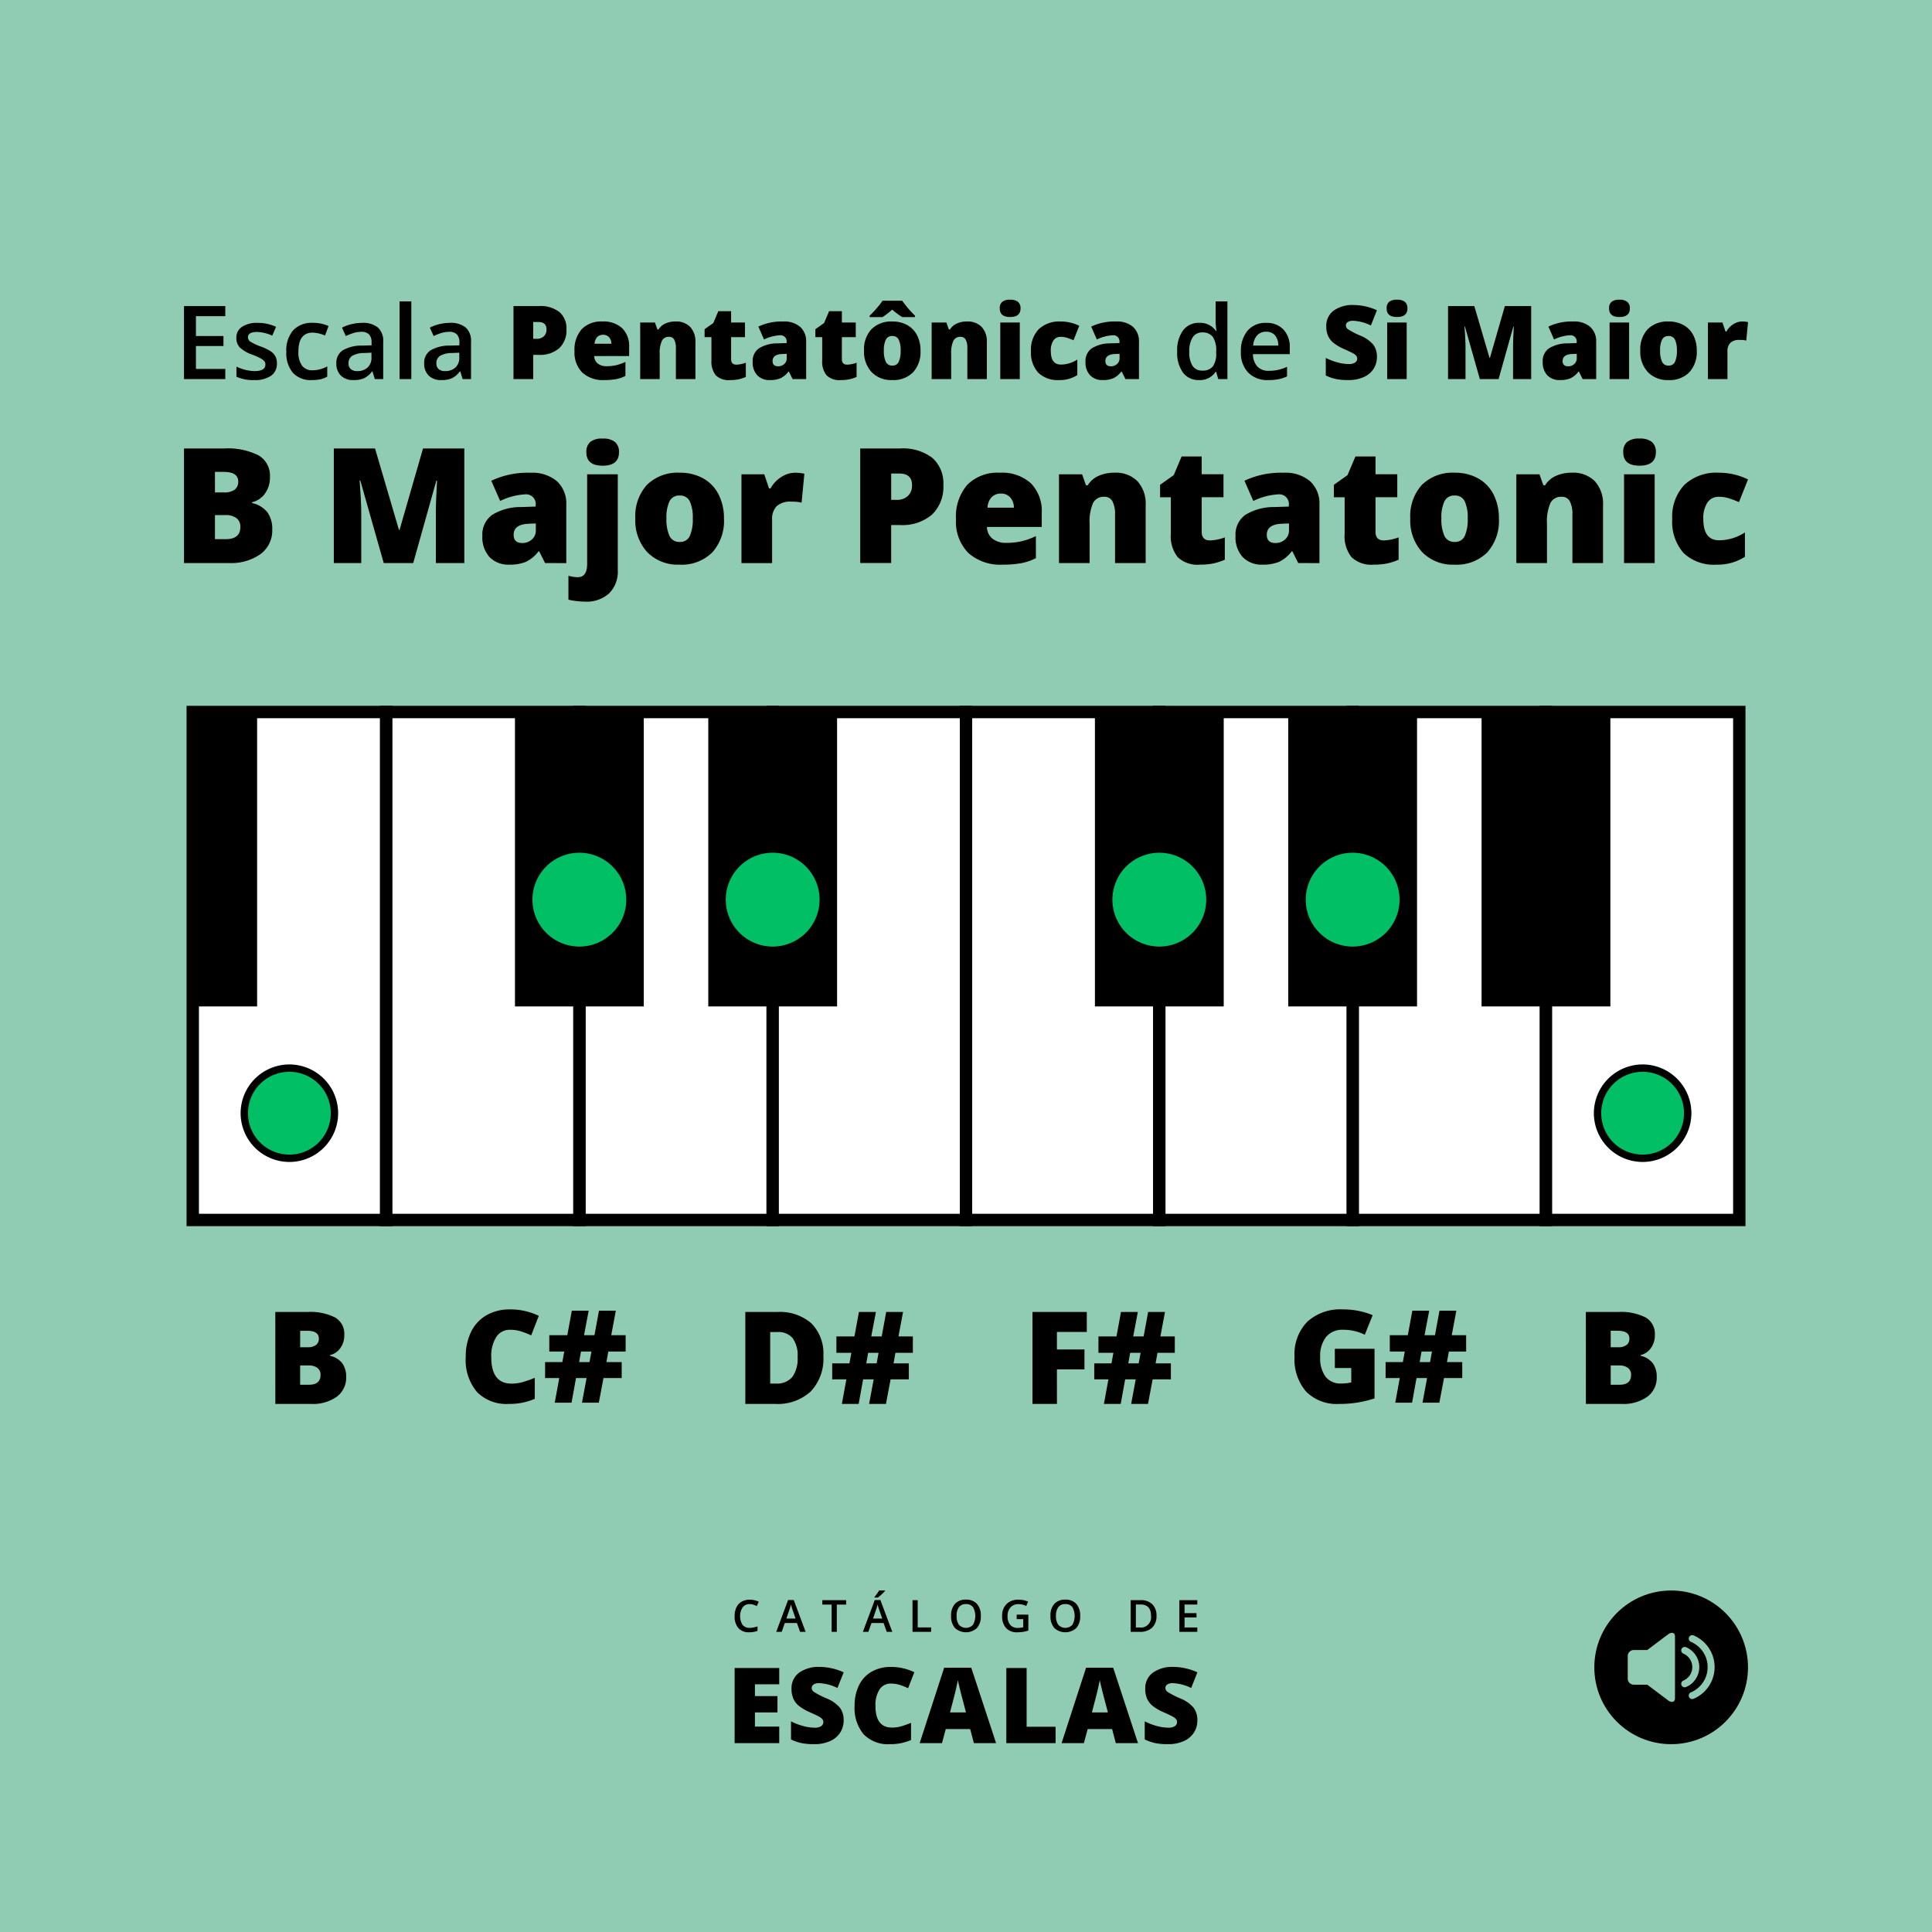 <svg xmlns="http://www.w3.org/2000/svg" width="300" height="300"><g transform="translate(943.01 -776.858)"><path fill="#8fccb3" d="M-943.01 776.858h300v300h-300z"/><circle cx="11.932" cy="11.932" r="11.932" transform="translate(-695.445 1023.83)"/><path d="m-683.983 1030.632-3.24 2.439h-2.1a.936.936 0 0 0-.933.933v3.517a.936.936 0 0 0 .933.933h2.1l3.24 2.44c.492.37 1.063.311 1.063-.332v-9.6c0-.641-.57-.701-1.063-.33ZM-680.031 1040.645a.542.542 0 0 1-.708-.289.541.541 0 0 1 .289-.707 4.263 4.263 0 0 0 .718-.392 4.268 4.268 0 0 0 .634-.523 4.322 4.322 0 0 0 .523-.633 4.25 4.25 0 0 0 .391-.718 4.3 4.3 0 0 0 .251-.81 4.361 4.361 0 0 0 .082-.849 4.361 4.361 0 0 0-.082-.849 4.234 4.234 0 0 0-.251-.809 4.246 4.246 0 0 0-.391-.718 4.33 4.33 0 0 0-.523-.634 4.329 4.329 0 0 0-.634-.523 4.318 4.318 0 0 0-.718-.391.542.542 0 0 1-.289-.708.541.541 0 0 1 .708-.288 5.383 5.383 0 0 1 .905.489 5.406 5.406 0 0 1 .794.654 5.4 5.4 0 0 1 .655.795 5.332 5.332 0 0 1 .488.905 5.233 5.233 0 0 1 .314 1.016 5.345 5.345 0 0 1 .108 1.061 5.337 5.337 0 0 1-.108 1.061 5.24 5.24 0 0 1-.314 1.017 5.37 5.37 0 0 1-.488.905 5.339 5.339 0 0 1-.655.794 5.4 5.4 0 0 1-.794.655 5.374 5.374 0 0 1-.905.489Z" fill="#8fccb3"/><path d="M-681.2 1038.816a.54.54 0 0 1-.708-.288.54.54 0 0 1 .288-.708 2.285 2.285 0 0 0 .383-.21 2.283 2.283 0 0 0 .338-.279 2.234 2.234 0 0 0 .279-.338 2.291 2.291 0 0 0 .21-.383 2.184 2.184 0 0 0 .133-.432 2.228 2.228 0 0 0 .043-.453 2.3 2.3 0 0 0-.043-.454 2.228 2.228 0 0 0-.133-.432 2.244 2.244 0 0 0-.21-.382 2.245 2.245 0 0 0-.279-.339 2.271 2.271 0 0 0-.721-.488.541.541 0 0 1-.288-.708.54.54 0 0 1 .708-.288 3.357 3.357 0 0 1 1.068.717 3.484 3.484 0 0 1 .411.5 3.366 3.366 0 0 1 .307.57 3.36 3.36 0 0 1 .2.639 3.357 3.357 0 0 1 .069.666 3.356 3.356 0 0 1-.069.666 3.384 3.384 0 0 1-.2.639 3.4 3.4 0 0 1-.307.57 3.418 3.418 0 0 1-.411.5 3.374 3.374 0 0 1-.5.411 3.471 3.471 0 0 1-.568.304Z" fill="#8fccb3"/><path d="M-826.6 1025.946a1.326 1.326 0 0 0-1.091.492 2.578 2.578 0 0 0-.015 2.728 1.351 1.351 0 0 0 1.106.465 2.949 2.949 0 0 0 .606-.063c.2-.041.4-.095.61-.16v.691a3.686 3.686 0 0 1-1.315.218 2.1 2.1 0 0 1-1.66-.654 2.742 2.742 0 0 1-.579-1.874 3.031 3.031 0 0 1 .281-1.343 2.012 2.012 0 0 1 .813-.883 2.457 2.457 0 0 1 1.25-.306 3.1 3.1 0 0 1 1.394.316l-.29.671a4.165 4.165 0 0 0-.527-.207 1.893 1.893 0 0 0-.583-.091ZM-818.772 1030.25l-.491-1.367h-1.883l-.481 1.367h-.849l1.842-4.943h.876l1.842 4.943Zm-.7-2.061-.462-1.34c-.034-.09-.08-.231-.14-.424s-.1-.335-.123-.425a7.283 7.283 0 0 1-.266.906l-.444 1.283ZM-813.069 1030.25h-.805v-4.233h-1.448v-.69h3.7v.69h-1.448ZM-805.316 1030.25l-.491-1.367h-1.883l-.481 1.367h-.849l1.842-4.943h.876l1.842 4.943Zm-.7-2.061-.462-1.34c-.034-.09-.08-.231-.14-.424s-.1-.335-.122-.425a7.469 7.469 0 0 1-.267.906l-.444 1.283Zm-1.209-3.257v-.084q.191-.235.4-.525t.322-.495h.919v.07a7.1 7.1 0 0 1-.523.531 7.2 7.2 0 0 1-.588.5ZM-801.314 1030.25v-4.923h.805v4.233h2.084v.69ZM-790.708 1027.782a2.694 2.694 0 0 1-.6 1.869 2.527 2.527 0 0 1-3.415.005 2.71 2.71 0 0 1-.6-1.881 2.669 2.669 0 0 1 .6-1.872 2.213 2.213 0 0 1 1.714-.654 2.17 2.17 0 0 1 1.7.664 2.689 2.689 0 0 1 .601 1.869Zm-3.758 0a2.206 2.206 0 0 0 .367 1.379 1.494 1.494 0 0 0 2.112.064l.059-.059a2.8 2.8 0 0 0 0-2.758 1.28 1.28 0 0 0-1.08-.468 1.3 1.3 0 0 0-1.092.468 2.182 2.182 0 0 0-.366 1.374ZM-785.141 1027.58h1.812v2.471a5.189 5.189 0 0 1-.853.206 5.962 5.962 0 0 1-.885.06 2.22 2.22 0 0 1-1.724-.661 2.667 2.667 0 0 1-.606-1.867 2.491 2.491 0 0 1 .684-1.861 2.57 2.57 0 0 1 1.882-.672 3.689 3.689 0 0 1 1.462.3l-.283.671a2.848 2.848 0 0 0-1.2-.277 1.619 1.619 0 0 0-1.246.495 1.918 1.918 0 0 0-.457 1.354 2.022 2.022 0 0 0 .412 1.372 1.5 1.5 0 0 0 1.188.469 3.907 3.907 0 0 0 .835-.1v-1.269h-1.021ZM-775.279 1027.782a2.691 2.691 0 0 1-.6 1.869 2.526 2.526 0 0 1-3.414.005 2.71 2.71 0 0 1-.6-1.881 2.669 2.669 0 0 1 .6-1.872 2.213 2.213 0 0 1 1.714-.654 2.174 2.174 0 0 1 1.7.664 2.688 2.688 0 0 1 .6 1.869Zm-3.758 0a2.218 2.218 0 0 0 .367 1.379 1.494 1.494 0 0 0 2.112.064l.06-.059a2.8 2.8 0 0 0 0-2.758 1.279 1.279 0 0 0-1.079-.468 1.305 1.305 0 0 0-1.093.468 2.188 2.188 0 0 0-.37 1.374ZM-763.432 1027.741a2.454 2.454 0 0 1-.677 1.864 2.718 2.718 0 0 1-1.95.645h-1.377v-4.923h1.522a2.52 2.52 0 0 1 1.829.633 2.371 2.371 0 0 1 .653 1.781Zm-.849.027q0-1.768-1.653-1.768h-.7v3.573h.571a1.584 1.584 0 0 0 1.779-1.805ZM-757.093 1030.25h-2.785v-4.923h2.785v.68h-1.98v1.34h1.855v.674h-1.855v1.546h1.98ZM-822.01 1047.533h-6.928v-11.669h6.928v2.53h-3.775v1.836h3.5v2.53h-3.5v2.2h3.775ZM-812.009 1043.989a3.456 3.456 0 0 1-.551 1.928 3.607 3.607 0 0 1-1.589 1.309 5.909 5.909 0 0 1-2.434.467 9.935 9.935 0 0 1-1.955-.164 7.278 7.278 0 0 1-1.645-.572v-2.809a9.418 9.418 0 0 0 1.876.722 6.973 6.973 0 0 0 1.788.26 1.74 1.74 0 0 0 1.028-.244.75.75 0 0 0 .328-.626.7.7 0 0 0-.132-.419 1.554 1.554 0 0 0-.423-.364q-.291-.183-1.552-.75a7.467 7.467 0 0 1-1.713-1.005 3.1 3.1 0 0 1-.846-1.118 3.719 3.719 0 0 1-.275-1.492 2.994 2.994 0 0 1 1.173-2.515 5.18 5.18 0 0 1 3.225-.9 9.055 9.055 0 0 1 3.7.839l-.966 2.434a6.99 6.99 0 0 0-2.825-.75 1.473 1.473 0 0 0-.894.215.652.652 0 0 0-.279.535.772.772 0 0 0 .355.615 13.688 13.688 0 0 0 1.927.989 5.338 5.338 0 0 1 2.1 1.457 3.174 3.174 0 0 1 .579 1.958ZM-804.683 1038.283a2.01 2.01 0 0 0-1.756.921 4.444 4.444 0 0 0-.631 2.543q0 3.369 2.562 3.368a5.233 5.233 0 0 0 1.5-.215 15.189 15.189 0 0 0 1.46-.519v2.666a8.082 8.082 0 0 1-3.3.646 5.228 5.228 0 0 1-4.051-1.532 6.321 6.321 0 0 1-1.409-4.429 7.078 7.078 0 0 1 .683-3.184 4.882 4.882 0 0 1 1.963-2.111 5.937 5.937 0 0 1 3.013-.739 8.294 8.294 0 0 1 3.616.823L-802 1039a10.836 10.836 0 0 0-1.293-.511 4.513 4.513 0 0 0-1.39-.206ZM-791.785 1047.533l-.575-2.187h-3.791l-.59 2.187h-3.464l3.806-11.717h4.207l3.855 11.717Zm-1.229-4.773-.5-1.914q-.177-.639-.427-1.653t-.332-1.452q-.072.406-.283 1.341t-.938 3.679ZM-786.749 1047.533v-11.669h3.153v9.123h4.493v2.546ZM-769.749 1047.533l-.575-2.187h-3.791l-.59 2.187h-3.464l3.807-11.717h4.206l3.855 11.717Zm-1.229-4.773-.5-1.914q-.177-.639-.427-1.653t-.332-1.452q-.072.406-.283 1.341t-.938 3.679ZM-757.083 1043.989a3.456 3.456 0 0 1-.551 1.928 3.608 3.608 0 0 1-1.589 1.309 5.909 5.909 0 0 1-2.434.467 9.951 9.951 0 0 1-1.956-.164 7.253 7.253 0 0 1-1.644-.572v-2.809a9.419 9.419 0 0 0 1.876.722 6.972 6.972 0 0 0 1.788.26 1.745 1.745 0 0 0 1.029-.244.749.749 0 0 0 .327-.626.69.69 0 0 0-.132-.419 1.553 1.553 0 0 0-.423-.364q-.291-.183-1.552-.75a7.441 7.441 0 0 1-1.712-1.005 3.08 3.08 0 0 1-.846-1.118 3.684 3.684 0 0 1-.275-1.492 2.993 2.993 0 0 1 1.172-2.515 5.184 5.184 0 0 1 3.225-.9 9.064 9.064 0 0 1 3.7.839l-.966 2.434a7 7 0 0 0-2.825-.75 1.474 1.474 0 0 0-.9.215.652.652 0 0 0-.279.535.774.774 0 0 0 .355.615 13.541 13.541 0 0 0 1.928.989 5.34 5.34 0 0 1 2.095 1.457 3.173 3.173 0 0 1 .589 1.958ZM-900.259 980.581h4.981a8.473 8.473 0 0 1 4.321.864 2.929 2.929 0 0 1 1.411 2.691 3.4 3.4 0 0 1-.615 2.05 2.741 2.741 0 0 1-1.621 1.094v.1a3.322 3.322 0 0 1 1.924 1.172 3.537 3.537 0 0 1 .6 2.129 3.647 3.647 0 0 1-1.46 3.061 6.392 6.392 0 0 1-3.98 1.118h-5.557Zm3.858 5.478h1.162a2.1 2.1 0 0 0 1.284-.341 1.191 1.191 0 0 0 .454-1.016q0-1.2-1.816-1.2h-1.083Zm0 2.823v3h1.357q1.808 0 1.807-1.524a1.309 1.309 0 0 0-.483-1.093 2.228 2.228 0 0 0-1.4-.381ZM-815.157 987.417a7.378 7.378 0 0 1-1.967 5.508 7.559 7.559 0 0 1-5.533 1.933h-4.619v-14.277h4.942a7.454 7.454 0 0 1 5.307 1.758 6.632 6.632 0 0 1 1.87 5.078Zm-4 .137a4.538 4.538 0 0 0-.776-2.911 2.873 2.873 0 0 0-2.358-.947h-1.123v8h.859a3.112 3.112 0 0 0 2.578-1.02 4.93 4.93 0 0 0 .816-3.122ZM-803.965 986.919l-.293 1.64h2.373v2.481h-2.832l-.723 3.818h-2.617l.713-3.818h-1.641l-.693 3.818h-2.608l.7-3.818h-2.2v-2.481h2.676l.3-1.64h-2.324v-2.539h2.8l.7-3.8H-807l-.723 3.8h1.621l.7-3.8h2.617l-.713 3.8h2.237v2.539Zm-4.532 1.64h1.612l.3-1.64h-1.615ZM-778.89 994.858h-3.8v-14.277h8.438v3.1h-4.639v2.719h4.277v3.1h-4.277ZM-763.275 986.919l-.293 1.64h2.373v2.481h-2.832l-.722 3.818h-2.617l.712-3.818h-1.64l-.694 3.818h-2.607l.7-3.818h-2.2v-2.481h2.676l.3-1.64h-2.324v-2.539h2.8l.7-3.8h2.617l-.722 3.8h1.621l.7-3.8h2.617l-.713 3.8h2.236v2.539Zm-4.531 1.64h1.611l.3-1.64h-1.621ZM-735.738 986.3h6.162v7.7a16.944 16.944 0 0 1-5.518.859 6.666 6.666 0 0 1-5.1-1.914 7.66 7.66 0 0 1-1.8-5.459 7.171 7.171 0 0 1 1.972-5.381 7.588 7.588 0 0 1 5.528-1.924 12.26 12.26 0 0 1 2.544.254 10.843 10.843 0 0 1 2.085.645l-1.221 3.027a7.547 7.547 0 0 0-3.389-.761 3.223 3.223 0 0 0-2.612 1.1 4.756 4.756 0 0 0-.923 3.14 4.814 4.814 0 0 0 .835 3.051 2.892 2.892 0 0 0 2.407 1.05 7.04 7.04 0 0 0 1.582-.166v-2.236h-2.548ZM-718.033 986.723l-.293 1.641h2.373v2.481h-2.832l-.723 3.818h-2.617l.713-3.818h-1.641l-.693 3.818h-2.608l.7-3.818h-2.2v-2.481h2.676l.3-1.641h-2.325v-2.539h2.8l.7-3.8h2.618l-.723 3.8h1.621l.7-3.8h2.617l-.713 3.8h2.237v2.539Zm-4.532 1.641h1.612l.3-1.641h-1.621ZM-696.757 980.581h4.981a8.472 8.472 0 0 1 4.321.864 2.929 2.929 0 0 1 1.411 2.691 3.4 3.4 0 0 1-.615 2.05 2.744 2.744 0 0 1-1.621 1.094v.1a3.325 3.325 0 0 1 1.924 1.172 3.537 3.537 0 0 1 .6 2.129 3.644 3.644 0 0 1-1.46 3.061 6.389 6.389 0 0 1-3.979 1.118h-5.557Zm3.858 5.478h1.162a2.1 2.1 0 0 0 1.284-.341A1.191 1.191 0 0 0-690 984.7q0-1.2-1.816-1.2h-1.084Zm0 2.823v3h1.357q1.806 0 1.807-1.524a1.306 1.306 0 0 0-.484-1.093 2.223 2.223 0 0 0-1.4-.381ZM-863.806 983.345a2.462 2.462 0 0 0-2.149 1.128 5.445 5.445 0 0 0-.771 3.11q0 4.121 3.135 4.121a6.418 6.418 0 0 0 1.836-.264 18.325 18.325 0 0 0 1.787-.635v3.262a9.882 9.882 0 0 1-4.043.791 6.4 6.4 0 0 1-4.956-1.875 7.733 7.733 0 0 1-1.724-5.42 8.643 8.643 0 0 1 .835-3.9 5.973 5.973 0 0 1 2.4-2.583 7.258 7.258 0 0 1 3.687-.9 10.166 10.166 0 0 1 4.424 1l-1.182 3.038a13.141 13.141 0 0 0-1.582-.625 5.536 5.536 0 0 0-1.697-.248ZM-848.552 986.723l-.293 1.641h2.373v2.481h-2.828l-.723 3.818h-2.617l.713-3.818h-1.641l-.693 3.818h-2.608l.7-3.818h-2.2v-2.481h2.676l.3-1.641h-2.324v-2.538h2.8l.7-3.8h2.618l-.723 3.8h1.621l.7-3.8h2.617l-.713 3.8h2.237v2.538Zm-4.532 1.641h1.612l.3-1.641h-1.621Z"/><path fill="#fff" d="M-732.972 887.421h30.019v78.874h-30.019z"/><path d="M-701.992 967.256h-31.941v-80.8h31.941Zm-30.019-1.922h28.1v-76.952h-28.1Z"/><path fill="#fff" d="M-853.047 887.421h30.019v78.874h-30.019z"/><path d="M-822.068 967.256h-31.94v-80.8h31.94Zm-30.018-1.922h28.1v-76.952h-28.1Z"/><path fill="#fff" d="M-823.028 887.421h30.019v78.874h-30.019z"/><path d="M-792.049 967.256h-31.94v-80.8h31.94Zm-30.019-1.922h28.1v-76.952h-28.1Z"/><path fill="#fff" d="M-793.01 887.421h30.019v78.874h-30.019z"/><path d="M-762.03 967.256h-31.94v-80.8h31.94Zm-30.019-1.922h28.1v-76.952h-28.1Z"/><path fill="#fff" d="M-883.066 887.421h30.019v78.874h-30.019z"/><path d="M-852.086 967.256h-31.941v-80.8h31.941Zm-30.019-1.922h28.1v-76.952h-28.1Z"/><path d="M-863.047 887.421h20v45.714h-20zM-833.028 887.421h20v45.714h-20z"/><path fill="#fff" d="M-762.991 887.421h30.019v78.874h-30.019z"/><path d="M-732.011 967.256h-31.941v-80.8h31.941Zm-30.019-1.922h28.1v-76.952h-28.1Z"/><path fill="#fff" d="M-913.085 887.421h30.019v78.874h-30.019z"/><path d="M-882.1 967.256h-31.941v-80.8h31.941Zm-30.019-1.922h28.1v-76.952h-28.1Z"/><path d="M-913.085 887.421h10v45.714h-10zM-742.972 887.421h20v45.714h-20z"/><path fill="#fff" d="M-702.953 887.421h30.019v78.874h-30.019z"/><path d="M-671.974 967.256h-31.94v-80.8h31.94Zm-30.018-1.922h28.1v-76.952h-28.1Z"/><path d="M-712.953 887.421h20v45.714h-20zM-772.991 887.421h20v45.714h-20z"/><circle cx="6.857" cy="6.857" r="6.857" transform="translate(-739.829 909.698)" fill="#00bf64"/><path d="M-732.972 910.127a6.429 6.429 0 0 1 6.429 6.428 6.429 6.429 0 0 1-6.429 6.429 6.429 6.429 0 0 1-6.429-6.429 6.429 6.429 0 0 1 6.429-6.428m0-.858a7.3 7.3 0 0 0-7.286 7.286 7.294 7.294 0 0 0 7.286 7.286 7.294 7.294 0 0 0 7.286-7.286 7.3 7.3 0 0 0-7.286-7.286Z" fill="#00bf64"/><circle cx="6.857" cy="6.857" r="6.857" transform="translate(-769.848 909.698)" fill="#00bf64"/><path d="M-762.991 910.127a6.428 6.428 0 0 1 6.429 6.428 6.429 6.429 0 0 1-6.429 6.429 6.428 6.428 0 0 1-6.428-6.429 6.428 6.428 0 0 1 6.428-6.428m0-.858a7.3 7.3 0 0 0-7.286 7.286 7.294 7.294 0 0 0 7.286 7.286 7.294 7.294 0 0 0 7.286-7.286 7.294 7.294 0 0 0-7.286-7.286Z" fill="#00bf64"/><circle cx="6.857" cy="6.857" r="6.857" transform="translate(-829.885 909.698)" fill="#00bf64"/><path d="M-823.028 910.127a6.428 6.428 0 0 1 6.428 6.428 6.428 6.428 0 0 1-6.428 6.429 6.429 6.429 0 0 1-6.429-6.429 6.428 6.428 0 0 1 6.429-6.428m0-.858a7.294 7.294 0 0 0-7.286 7.286 7.294 7.294 0 0 0 7.286 7.286 7.293 7.293 0 0 0 7.285-7.286 7.294 7.294 0 0 0-7.285-7.286Z" fill="#00bf64"/><circle cx="6.857" cy="6.857" r="6.857" transform="translate(-859.904 909.698)" fill="#00bf64"/><path d="M-853.047 910.127a6.428 6.428 0 0 1 6.428 6.428 6.428 6.428 0 0 1-6.428 6.429 6.429 6.429 0 0 1-6.429-6.429 6.428 6.428 0 0 1 6.429-6.428m0-.858a7.294 7.294 0 0 0-7.286 7.286 7.294 7.294 0 0 0 7.286 7.286 7.293 7.293 0 0 0 7.285-7.286 7.294 7.294 0 0 0-7.285-7.286Z" fill="#00bf64"/><circle cx="7" cy="7" r="7" transform="translate(-694.944 942.715)" fill="#00bf64"/><path d="M-687.944 943.287a6.428 6.428 0 0 1 6.429 6.428 6.429 6.429 0 0 1-6.429 6.429 6.428 6.428 0 0 1-6.428-6.429 6.428 6.428 0 0 1 6.428-6.428m0-1.143a7.579 7.579 0 0 0-7.571 7.571 7.58 7.58 0 0 0 7.571 7.572 7.581 7.581 0 0 0 7.572-7.572 7.58 7.58 0 0 0-7.572-7.571Z"/><circle cx="7" cy="7" r="7" transform="translate(-905.076 942.715)" fill="#00bf64"/><path d="M-898.075 943.287a6.428 6.428 0 0 1 6.428 6.428 6.428 6.428 0 0 1-6.428 6.429 6.429 6.429 0 0 1-6.429-6.429 6.428 6.428 0 0 1 6.429-6.428m0-1.143a7.58 7.58 0 0 0-7.572 7.571 7.581 7.581 0 0 0 7.572 7.572 7.581 7.581 0 0 0 7.571-7.572 7.58 7.58 0 0 0-7.571-7.571ZM-908.025 835.72h-6.413v-11.336h6.413v1.566h-4.56v3.086h4.273v1.551h-4.273v3.559h4.56ZM-900.008 833.278a2.245 2.245 0 0 1-.915 1.927 4.382 4.382 0 0 1-2.621.67 6.192 6.192 0 0 1-2.752-.519v-1.574a6.761 6.761 0 0 0 2.815.7q1.682 0 1.682-1.016a.806.806 0 0 0-.186-.543 2.207 2.207 0 0 0-.613-.45 10.591 10.591 0 0 0-1.186-.527 5.474 5.474 0 0 1-2-1.148 2.12 2.12 0 0 1-.524-1.488 1.956 1.956 0 0 1 .888-1.71 4.211 4.211 0 0 1 2.415-.609 6.849 6.849 0 0 1 2.862.613l-.589 1.372a6.377 6.377 0 0 0-2.334-.573q-1.443 0-1.443.822a.829.829 0 0 0 .376.682 8.278 8.278 0 0 0 1.64.767 7.51 7.51 0 0 1 1.543.753 2.234 2.234 0 0 1 .714.787 2.277 2.277 0 0 1 .228 1.064ZM-894.58 835.875a3.756 3.756 0 0 1-2.958-1.135 4.747 4.747 0 0 1-1.012-3.261 4.774 4.774 0 0 1 1.059-3.327 3.926 3.926 0 0 1 3.058-1.163 5.735 5.735 0 0 1 2.443.5l-.551 1.466a5.515 5.515 0 0 0-1.907-.45q-2.226 0-2.225 2.954a3.533 3.533 0 0 0 .554 2.167 1.918 1.918 0 0 0 1.624.726 4.66 4.66 0 0 0 2.3-.605v1.589a3.548 3.548 0 0 1-1.043.411 6.234 6.234 0 0 1-1.342.128ZM-884.81 835.72l-.364-1.194h-.062a3.509 3.509 0 0 1-1.249 1.066 3.937 3.937 0 0 1-1.612.283 2.73 2.73 0 0 1-1.974-.682 2.553 2.553 0 0 1-.709-1.931 2.264 2.264 0 0 1 .985-2 5.677 5.677 0 0 1 3-.737l1.481-.046v-.458a1.737 1.737 0 0 0-.383-1.229 1.568 1.568 0 0 0-1.191-.407 4.129 4.129 0 0 0-1.264.194 9.628 9.628 0 0 0-1.163.457l-.589-1.3a6.351 6.351 0 0 1 1.527-.555 7.072 7.072 0 0 1 1.567-.19 3.7 3.7 0 0 1 2.469.714 2.791 2.791 0 0 1 .834 2.241v5.776Zm-2.714-1.24a2.257 2.257 0 0 0 1.594-.555 2.007 2.007 0 0 0 .6-1.554v-.745l-1.1.047a3.767 3.767 0 0 0-1.873.43 1.307 1.307 0 0 0-.585 1.175 1.146 1.146 0 0 0 .341.888 1.467 1.467 0 0 0 1.023.314ZM-879.141 835.72h-1.823v-12.065h1.823ZM-871.17 835.72l-.365-1.194h-.062a3.5 3.5 0 0 1-1.248 1.066 3.946 3.946 0 0 1-1.613.283 2.73 2.73 0 0 1-1.974-.682 2.557 2.557 0 0 1-.709-1.931 2.264 2.264 0 0 1 .985-2 5.677 5.677 0 0 1 3-.737l1.481-.046v-.458a1.733 1.733 0 0 0-.383-1.229 1.567 1.567 0 0 0-1.19-.407 4.121 4.121 0 0 0-1.264.194 9.564 9.564 0 0 0-1.163.457l-.59-1.3a6.36 6.36 0 0 1 1.528-.555 7.063 7.063 0 0 1 1.566-.19 3.708 3.708 0 0 1 2.47.714 2.794 2.794 0 0 1 .833 2.241v5.776Zm-2.714-1.24a2.256 2.256 0 0 0 1.593-.555 2.007 2.007 0 0 0 .6-1.554v-.745l-1.1.047a3.77 3.77 0 0 0-1.873.43 1.307 1.307 0 0 0-.585 1.175 1.15 1.15 0 0 0 .341.888 1.47 1.47 0 0 0 1.024.314ZM-855.05 827.99a3.8 3.8 0 0 1-1.12 2.935 4.521 4.521 0 0 1-3.183 1.035h-.861v3.76h-3.063v-11.336h3.924a4.8 4.8 0 0 1 3.226.938 3.349 3.349 0 0 1 1.077 2.668Zm-5.164 1.473h.558a1.525 1.525 0 0 0 1.1-.388 1.408 1.408 0 0 0 .407-1.07q0-1.148-1.272-1.148h-.791ZM-849.18 835.875a4.716 4.716 0 0 1-3.408-1.167 4.393 4.393 0 0 1-1.213-3.322 4.79 4.79 0 0 1 1.124-3.416 4.207 4.207 0 0 1 3.21-1.19 4.26 4.26 0 0 1 3.067 1.035 3.934 3.934 0 0 1 1.082 2.981v1.35h-5.42a1.5 1.5 0 0 0 .539 1.155 2.109 2.109 0 0 0 1.384.419 6.729 6.729 0 0 0 1.469-.151 7.286 7.286 0 0 0 1.454-.516v2.179a5.357 5.357 0 0 1-1.473.5 10.219 10.219 0 0 1-1.815.143Zm-.178-7.032a1.262 1.262 0 0 0-.9.337 1.582 1.582 0 0 0-.422 1.058h2.605a1.507 1.507 0 0 0-.361-1.015 1.187 1.187 0 0 0-.922-.38ZM-838.06 835.72v-4.792a2.751 2.751 0 0 0-.252-1.322.863.863 0 0 0-.811-.446 1.172 1.172 0 0 0-1.108.613 4.63 4.63 0 0 0-.342 2.1v3.846h-3.027v-8.785h2.287l.38 1.086h.178a2.407 2.407 0 0 1 1.074-.931 3.788 3.788 0 0 1 1.578-.31 3 3 0 0 1 2.268.845 3.3 3.3 0 0 1 .81 2.38v5.715ZM-828.663 833.48a4.5 4.5 0 0 0 1.466-.3v2.21a5.982 5.982 0 0 1-1.167.376 6.608 6.608 0 0 1-1.3.112 2.836 2.836 0 0 1-2.2-.748 3.35 3.35 0 0 1-.675-2.3v-3.621h-1.061v-1.233l1.349-.954.783-1.845h1.985v1.76h2.156v2.272h-2.156v3.42q-.002.85.82.851ZM-819.932 835.72l-.581-1.163h-.062a3.445 3.445 0 0 1-1.249 1.039 4.119 4.119 0 0 1-1.643.279 2.577 2.577 0 0 1-1.954-.744 2.9 2.9 0 0 1-.714-2.094 2.381 2.381 0 0 1 .977-2.089 5.341 5.341 0 0 1 2.831-.772l1.465-.046v-.125a.953.953 0 0 0-1.07-1.085 6.407 6.407 0 0 0-2.443.651l-.876-2a8.42 8.42 0 0 1 3.877-.791 3.769 3.769 0 0 1 2.617.837 3 3 0 0 1 .927 2.342v5.761Zm-2.248-1.985a1.365 1.365 0 0 0 .942-.349 1.158 1.158 0 0 0 .392-.907v-.679l-.7.031q-1.5.054-1.5 1.1.005.805.866.804ZM-811.464 833.48a4.5 4.5 0 0 0 1.465-.3v2.21a5.94 5.94 0 0 1-1.167.376 6.594 6.594 0 0 1-1.3.112 2.837 2.837 0 0 1-2.2-.748 3.355 3.355 0 0 1-.674-2.3v-3.621h-1.06v-1.233l1.349-.954.784-1.845h1.985v1.76h2.155v2.272h-2.155v3.42q-.004.85.818.851ZM-800.074 831.308a4.652 4.652 0 0 1-1.159 3.362 4.292 4.292 0 0 1-3.245 1.205 4.2 4.2 0 0 1-3.183-1.233 4.616 4.616 0 0 1-1.182-3.334 4.585 4.585 0 0 1 1.159-3.338 4.334 4.334 0 0 1 3.253-1.19 4.627 4.627 0 0 1 2.287.551 3.754 3.754 0 0 1 1.532 1.577 5.1 5.1 0 0 1 .538 2.4Zm-2.83-5.21a10.24 10.24 0 0 1-1.558-1.164 13.91 13.91 0 0 1-1.505 1.164h-2v-.225a15.368 15.368 0 0 0 1.12-1.187 11.48 11.48 0 0 0 .88-1.132h3.048a16.914 16.914 0 0 0 1.985 2.319v.225Zm-2.861 5.21a3.9 3.9 0 0 0 .3 1.726 1.05 1.05 0 0 0 1.015.593 1.022 1.022 0 0 0 1-.593 4.058 4.058 0 0 0 .29-1.726 3.845 3.845 0 0 0-.294-1.7 1.042 1.042 0 0 0-1.008-.574 1.043 1.043 0 0 0-1 .57 3.737 3.737 0 0 0-.303 1.704ZM-792.8 835.72v-4.792a2.751 2.751 0 0 0-.252-1.322.862.862 0 0 0-.81-.446 1.173 1.173 0 0 0-1.109.613 4.633 4.633 0 0 0-.341 2.1v3.846h-3.032v-8.785h2.287l.38 1.086h.179a2.4 2.4 0 0 1 1.073-.931 3.8 3.8 0 0 1 1.578-.31 3 3 0 0 1 2.268.845 3.3 3.3 0 0 1 .811 2.38v5.715ZM-787.768 824.748a1.28 1.28 0 0 1 .38-1.015 1.833 1.833 0 0 1 1.225-.334 1.84 1.84 0 0 1 1.233.341 1.272 1.272 0 0 1 .388 1.008q0 1.334-1.621 1.334-1.605 0-1.605-1.334Zm3.109 10.972h-3.031v-8.785h3.031ZM-778.54 835.875a4.314 4.314 0 0 1-3.269-1.163 4.644 4.644 0 0 1-1.112-3.342 4.579 4.579 0 0 1 1.2-3.388 4.624 4.624 0 0 1 3.419-1.2 6.4 6.4 0 0 1 2.877.667l-.892 2.241a9.654 9.654 0 0 0-1.016-.384 3.257 3.257 0 0 0-.969-.144 1.314 1.314 0 0 0-1.14.574 2.792 2.792 0 0 0-.4 1.621q0 2.109 1.559 2.109a4.708 4.708 0 0 0 2.558-.776v2.41a4.979 4.979 0 0 1-2.815.775ZM-768.251 835.72l-.581-1.163h-.063a3.443 3.443 0 0 1-1.248 1.039 4.127 4.127 0 0 1-1.644.279 2.58 2.58 0 0 1-1.954-.744 2.9 2.9 0 0 1-.713-2.094 2.381 2.381 0 0 1 .977-2.089 5.334 5.334 0 0 1 2.83-.772l1.465-.046v-.125a.952.952 0 0 0-1.07-1.085 6.4 6.4 0 0 0-2.442.651l-.876-2a8.415 8.415 0 0 1 3.877-.791 3.769 3.769 0 0 1 2.617.837 3 3 0 0 1 .926 2.342v5.761Zm-2.249-1.985a1.365 1.365 0 0 0 .942-.349 1.154 1.154 0 0 0 .392-.907v-.679l-.7.031q-1.5.054-1.5 1.1.006.805.866.804ZM-756.813 835.875a2.984 2.984 0 0 1-2.505-1.163 5.223 5.223 0 0 1-.9-3.264 5.248 5.248 0 0 1 .91-3.284 3.017 3.017 0 0 1 2.524-1.175 2.957 2.957 0 0 1 2.575 1.249h.093a10.9 10.9 0 0 1-.132-1.458v-3.125h1.83v12.065h-1.427l-.318-1.124h-.085a2.913 2.913 0 0 1-2.565 1.279Zm.488-1.473a1.98 1.98 0 0 0 1.636-.632 3.326 3.326 0 0 0 .527-2.051v-.256a3.842 3.842 0 0 0-.527-2.3 1.959 1.959 0 0 0-1.652-.682 1.677 1.677 0 0 0-1.481.779 4 4 0 0 0-.519 2.222 3.9 3.9 0 0 0 .5 2.175 1.7 1.7 0 0 0 1.516.743ZM-746.067 835.875a4.147 4.147 0 0 1-3.128-1.167 4.426 4.426 0 0 1-1.129-3.214 4.86 4.86 0 0 1 1.047-3.3 3.617 3.617 0 0 1 2.877-1.2 3.534 3.534 0 0 1 2.683 1.032 3.94 3.94 0 0 1 .985 2.837v.985h-5.715a2.81 2.81 0 0 0 .675 1.919 2.344 2.344 0 0 0 1.791.671 6.656 6.656 0 0 0 1.415-.143 7.473 7.473 0 0 0 1.407-.477v1.481a5.555 5.555 0 0 1-1.349.449 8.268 8.268 0 0 1-1.559.127Zm-.333-7.505a1.831 1.831 0 0 0-1.392.55 2.622 2.622 0 0 0-.624 1.605h3.892a2.378 2.378 0 0 0-.511-1.609 1.752 1.752 0 0 0-1.365-.546ZM-729.2 832.278a3.347 3.347 0 0 1-.535 1.872 3.518 3.518 0 0 1-1.543 1.272 5.732 5.732 0 0 1-2.365.453 9.56 9.56 0 0 1-1.9-.159 6.982 6.982 0 0 1-1.6-.554v-2.729a9.126 9.126 0 0 0 1.823.7 6.781 6.781 0 0 0 1.737.252 1.687 1.687 0 0 0 1-.236.728.728 0 0 0 .318-.609.671.671 0 0 0-.128-.407 1.519 1.519 0 0 0-.411-.353q-.284-.179-1.508-.729a7.179 7.179 0 0 1-1.663-.977 2.991 2.991 0 0 1-.822-1.085 3.592 3.592 0 0 1-.268-1.45 2.908 2.908 0 0 1 1.14-2.443 5.026 5.026 0 0 1 3.133-.876 8.788 8.788 0 0 1 3.59.814l-.939 2.365a6.792 6.792 0 0 0-2.745-.729 1.426 1.426 0 0 0-.868.21.632.632 0 0 0-.271.519.748.748 0 0 0 .345.6 13.2 13.2 0 0 0 1.872.962 5.179 5.179 0 0 1 2.036 1.415 3.072 3.072 0 0 1 .572 1.902ZM-727.69 824.748a1.28 1.28 0 0 1 .38-1.015 1.836 1.836 0 0 1 1.226-.334 1.844 1.844 0 0 1 1.233.341 1.274 1.274 0 0 1 .387 1.008q0 1.334-1.62 1.334t-1.606-1.334Zm3.11 10.972h-3.032v-8.785h3.032ZM-713.221 835.72l-2.318-8.165h-.07q.164 2.086.163 3.241v4.924h-2.714v-11.336h4.079l2.365 8.049h.062l2.318-8.049h4.087v11.336h-2.815v-4.97q0-.387.012-.861t.1-2.318h-.069l-2.288 8.149ZM-697.255 835.72l-.581-1.163h-.063a3.444 3.444 0 0 1-1.248 1.039 4.127 4.127 0 0 1-1.644.279 2.58 2.58 0 0 1-1.954-.744 2.9 2.9 0 0 1-.713-2.094 2.381 2.381 0 0 1 .977-2.089 5.334 5.334 0 0 1 2.83-.772l1.466-.046v-.125a.953.953 0 0 0-1.07-1.085 6.4 6.4 0 0 0-2.443.651l-.876-2a8.415 8.415 0 0 1 3.877-.791 3.769 3.769 0 0 1 2.617.837 3 3 0 0 1 .926 2.342v5.761Zm-2.248-1.985a1.364 1.364 0 0 0 .941-.349 1.154 1.154 0 0 0 .392-.907v-.679l-.7.031q-1.5.054-1.5 1.1.006.805.87.804ZM-693.153 824.748a1.28 1.28 0 0 1 .38-1.015 1.833 1.833 0 0 1 1.225-.334 1.844 1.844 0 0 1 1.233.341 1.275 1.275 0 0 1 .388 1.008q0 1.334-1.621 1.334-1.605 0-1.605-1.334Zm3.109 10.972h-3.031v-8.785h3.031ZM-679.537 831.308a4.652 4.652 0 0 1-1.159 3.362 4.293 4.293 0 0 1-3.245 1.205 4.2 4.2 0 0 1-3.183-1.233 4.612 4.612 0 0 1-1.183-3.334 4.586 4.586 0 0 1 1.16-3.338 4.33 4.33 0 0 1 3.252-1.19 4.628 4.628 0 0 1 2.288.551 3.751 3.751 0 0 1 1.531 1.577 5.1 5.1 0 0 1 .539 2.4Zm-5.691 0a3.9 3.9 0 0 0 .3 1.726 1.052 1.052 0 0 0 1.016.593 1.022 1.022 0 0 0 1-.593 4.04 4.04 0 0 0 .291-1.726 3.828 3.828 0 0 0-.3-1.7 1.041 1.041 0 0 0-1.008-.574 1.045 1.045 0 0 0-1 .57 3.74 3.74 0 0 0-.299 1.704ZM-672.5 826.78a4.424 4.424 0 0 1 .752.062l.171.031-.272 2.861a4.46 4.46 0 0 0-1.031-.093 1.962 1.962 0 0 0-1.442.454 1.776 1.776 0 0 0-.45 1.306v4.319h-3.032v-8.785h2.257l.473 1.4h.147a3.037 3.037 0 0 1 1.058-1.128 2.535 2.535 0 0 1 1.369-.427ZM-914.438 846.5h6.206a10.556 10.556 0 0 1 5.384 1.076 3.651 3.651 0 0 1 1.758 3.352 4.237 4.237 0 0 1-.767 2.555 3.419 3.419 0 0 1-2.019 1.363v.122a4.138 4.138 0 0 1 2.4 1.46 4.41 4.41 0 0 1 .742 2.652 4.545 4.545 0 0 1-1.819 3.815 7.972 7.972 0 0 1-4.958 1.393h-6.924Zm4.806 6.825h1.448a2.615 2.615 0 0 0 1.6-.426 1.48 1.48 0 0 0 .566-1.265q0-1.5-2.263-1.5h-1.351Zm0 3.517v3.735h1.692q2.25 0 2.251-1.9a1.632 1.632 0 0 0-.6-1.363 2.773 2.773 0 0 0-1.746-.474ZM-883.423 864.292l-3.638-12.812h-.11q.255 3.273.256 5.086v7.726h-4.259V846.5h6.4l3.711 12.629h.1l3.638-12.629h6.413v17.788h-4.417v-7.8q0-.609.018-1.351t.164-3.638h-.109l-3.589 12.788ZM-858.371 864.292l-.913-1.825h-.1a5.418 5.418 0 0 1-1.959 1.63 6.475 6.475 0 0 1-2.58.438 4.044 4.044 0 0 1-3.066-1.168 4.558 4.558 0 0 1-1.119-3.285 3.737 3.737 0 0 1 1.533-3.279 8.387 8.387 0 0 1 4.441-1.211l2.3-.073v-.194a1.5 1.5 0 0 0-1.68-1.7 10.047 10.047 0 0 0-3.832 1.022l-1.375-3.139a13.229 13.229 0 0 1 6.084-1.241 5.91 5.91 0 0 1 4.106 1.314 4.7 4.7 0 0 1 1.454 3.675v9.04Zm-3.529-3.115a2.139 2.139 0 0 0 1.478-.548 1.816 1.816 0 0 0 .615-1.423v-1.071l-1.095.049q-2.349.086-2.349 1.727 0 1.266 1.351 1.266ZM-852.191 870.278a11.4 11.4 0 0 1-1.344-.091 8.98 8.98 0 0 1-1.211-.213v-3.711a5.414 5.414 0 0 0 1.461.219q1.447 0 1.447-2.069v-13.907h4.758v14.905a4.748 4.748 0 0 1-1.333 3.571 5.194 5.194 0 0 1-3.778 1.296Zm.232-23.2a2.008 2.008 0 0 1 .6-1.594 2.885 2.885 0 0 1 1.922-.523 2.894 2.894 0 0 1 1.935.535 2 2 0 0 1 .608 1.582q0 2.094-2.543 2.093-2.523-.003-2.522-2.096ZM-830.594 857.369a7.294 7.294 0 0 1-1.819 5.274 6.733 6.733 0 0 1-5.092 1.892 6.6 6.6 0 0 1-4.995-1.935 7.244 7.244 0 0 1-1.856-5.232 7.191 7.191 0 0 1 1.819-5.238 6.8 6.8 0 0 1 5.1-1.868 7.28 7.28 0 0 1 3.59.864 5.9 5.9 0 0 1 2.4 2.476 8 8 0 0 1 .853 3.767Zm-8.931 0a6.127 6.127 0 0 0 .475 2.707 1.649 1.649 0 0 0 1.594.931 1.6 1.6 0 0 0 1.563-.931 6.325 6.325 0 0 0 .457-2.707 6.008 6.008 0 0 0-.463-2.665 1.632 1.632 0 0 0-1.581-.9 1.64 1.64 0 0 0-1.57.894 5.878 5.878 0 0 0-.475 2.671ZM-819.558 850.263a6.981 6.981 0 0 1 1.18.1l.268.049-.426 4.49a6.972 6.972 0 0 0-1.619-.146 3.087 3.087 0 0 0-2.263.711 2.793 2.793 0 0 0-.7 2.051v6.777h-4.758v-13.789h3.541l.742 2.2h.231a4.775 4.775 0 0 1 1.661-1.771 3.978 3.978 0 0 1 2.143-.672ZM-796.526 852.161a5.957 5.957 0 0 1-1.758 4.6 7.092 7.092 0 0 1-4.995 1.625h-1.35v5.9h-4.806V846.5h6.156a7.525 7.525 0 0 1 5.062 1.472 5.251 5.251 0 0 1 1.691 4.189Zm-8.1 2.312h.876a2.394 2.394 0 0 0 1.721-.608 2.21 2.21 0 0 0 .639-1.68q0-1.8-1.995-1.8h-1.241ZM-787.315 864.535a7.4 7.4 0 0 1-5.348-1.831 6.9 6.9 0 0 1-1.9-5.214 7.51 7.51 0 0 1 1.764-5.359 6.6 6.6 0 0 1 5.038-1.868 6.688 6.688 0 0 1 4.812 1.624 6.177 6.177 0 0 1 1.7 4.679v2.117h-8.505a2.357 2.357 0 0 0 .846 1.813 3.318 3.318 0 0 0 2.172.657 10.435 10.435 0 0 0 2.3-.238 11.348 11.348 0 0 0 2.281-.809v3.419a8.361 8.361 0 0 1-2.311.791 16 16 0 0 1-2.849.219Zm-.28-11.035a1.98 1.98 0 0 0-1.406.529 2.486 2.486 0 0 0-.663 1.661h4.089a2.372 2.372 0 0 0-.566-1.594 1.866 1.866 0 0 0-1.454-.596ZM-769.868 864.292v-7.52a4.32 4.32 0 0 0-.4-2.074 1.354 1.354 0 0 0-1.272-.7 1.842 1.842 0 0 0-1.74.961 7.284 7.284 0 0 0-.535 3.3v6.035h-4.757v-13.788h3.589l.6 1.7h.28a3.766 3.766 0 0 1 1.685-1.46 5.946 5.946 0 0 1 2.476-.487 4.7 4.7 0 0 1 3.559 1.326 5.18 5.18 0 0 1 1.272 3.736v8.967ZM-755.121 860.776a7.092 7.092 0 0 0 2.3-.475v3.468a9.383 9.383 0 0 1-1.832.59 10.408 10.408 0 0 1-2.038.176 4.449 4.449 0 0 1-3.455-1.174 5.256 5.256 0 0 1-1.059-3.607v-5.683h-1.667v-1.934l2.118-1.5 1.228-2.9h3.115v2.762h3.383v3.565h-3.383v5.366q0 1.345 1.29 1.346ZM-741.421 864.292l-.912-1.825h-.1a5.418 5.418 0 0 1-1.959 1.63 6.47 6.47 0 0 1-2.579.438 4.044 4.044 0 0 1-3.066-1.168 4.554 4.554 0 0 1-1.12-3.285 3.737 3.737 0 0 1 1.533-3.279 8.39 8.39 0 0 1 4.441-1.211l2.3-.073v-.194a1.5 1.5 0 0 0-1.679-1.7 10.051 10.051 0 0 0-3.833 1.022l-1.375-3.139a13.229 13.229 0 0 1 6.084-1.241 5.91 5.91 0 0 1 4.106 1.314 4.7 4.7 0 0 1 1.454 3.675v9.04Zm-3.528-3.115a2.143 2.143 0 0 0 1.478-.548 1.818 1.818 0 0 0 .614-1.423v-1.071l-1.1.049q-2.348.086-2.348 1.727.005 1.266 1.356 1.266ZM-728.134 860.776a7.087 7.087 0 0 0 2.3-.475v3.468a9.375 9.375 0 0 1-1.831.59 10.416 10.416 0 0 1-2.038.176 4.453 4.453 0 0 1-3.456-1.174 5.261 5.261 0 0 1-1.058-3.607v-5.683h-1.667v-1.934l2.117-1.5 1.229-2.9h3.115v2.762h3.382v3.565h-3.382v5.366q-.001 1.345 1.289 1.346ZM-710.261 857.369a7.294 7.294 0 0 1-1.819 5.274 6.733 6.733 0 0 1-5.092 1.892 6.6 6.6 0 0 1-4.995-1.934 7.247 7.247 0 0 1-1.855-5.232 7.191 7.191 0 0 1 1.819-5.238 6.8 6.8 0 0 1 5.1-1.868 7.28 7.28 0 0 1 3.59.864 5.891 5.891 0 0 1 2.4 2.476 7.993 7.993 0 0 1 .852 3.766Zm-8.931 0a6.127 6.127 0 0 0 .475 2.707 1.649 1.649 0 0 0 1.594.931 1.6 1.6 0 0 0 1.563-.931 6.342 6.342 0 0 0 .456-2.707 6.023 6.023 0 0 0-.462-2.665 1.633 1.633 0 0 0-1.582-.9 1.638 1.638 0 0 0-1.569.894 5.878 5.878 0 0 0-.475 2.671ZM-698.848 864.292v-7.52a4.306 4.306 0 0 0-.4-2.074 1.351 1.351 0 0 0-1.271-.7 1.842 1.842 0 0 0-1.74.961 7.284 7.284 0 0 0-.535 3.3v6.035h-4.758v-13.788h3.59l.6 1.7h.28a3.761 3.761 0 0 1 1.685-1.46 5.946 5.946 0 0 1 2.476-.487 4.7 4.7 0 0 1 3.559 1.326 5.184 5.184 0 0 1 1.271 3.736v8.967ZM-690.952 847.075a2.009 2.009 0 0 1 .6-1.594 2.885 2.885 0 0 1 1.922-.523 2.889 2.889 0 0 1 1.934.535 2 2 0 0 1 .609 1.582q0 2.094-2.543 2.093-2.522 0-2.522-2.093Zm4.879 17.217h-4.757v-13.786h4.757ZM-676.473 864.535a6.768 6.768 0 0 1-5.128-1.825 7.293 7.293 0 0 1-1.746-5.244 7.186 7.186 0 0 1 1.886-5.317 7.257 7.257 0 0 1 5.365-1.886 10.058 10.058 0 0 1 4.514 1.046l-1.4 3.517a15.106 15.106 0 0 0-1.594-.6A5.164 5.164 0 0 0-676.1 854a2.056 2.056 0 0 0-1.788.9 4.377 4.377 0 0 0-.633 2.543q0 3.309 2.446 3.309a7.393 7.393 0 0 0 4.015-1.217v3.784a7.81 7.81 0 0 1-4.413 1.216Z"/></g></svg>